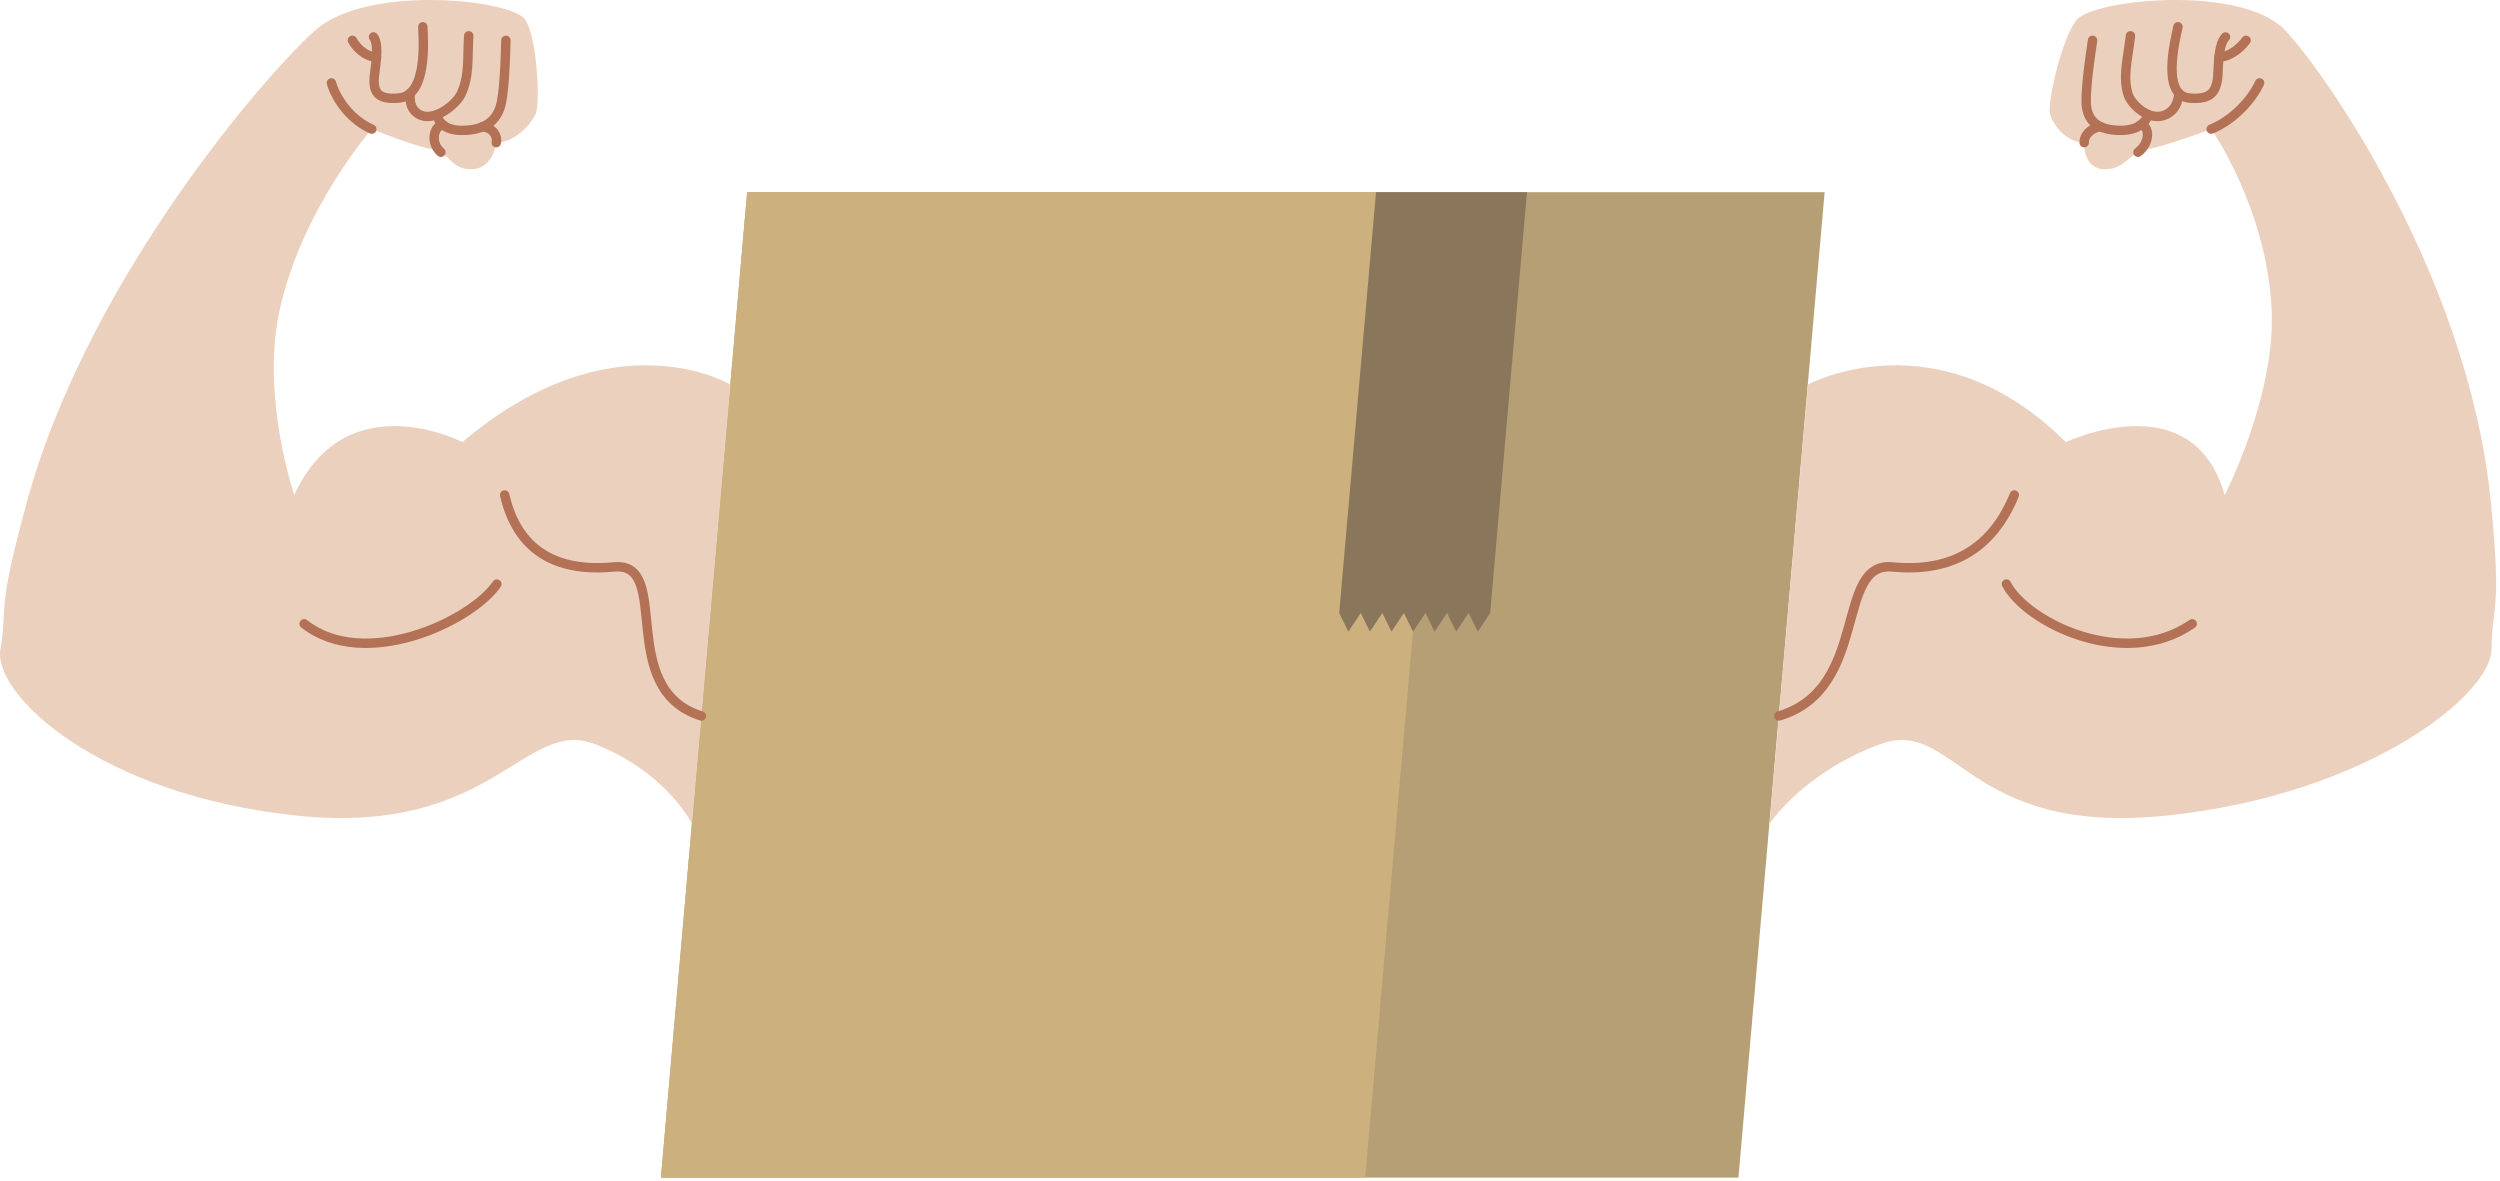 <svg xmlns="http://www.w3.org/2000/svg" width="199" height="94" viewBox="0 0 199 94"><defs><clipPath id="ivlva"><path d="M0 0h58.136v65.575H0z"/></clipPath><clipPath id="ivlvb"><path d="M140.85 0h57.839v65.575H140.85z"/></clipPath></defs><g><g><g><path fill="#b79f75" d="M59.473 15.3L52.61 93.737h85.769L145.24 15.3z"/></g><g><path fill="#ccb17e" d="M59.473 15.3L52.61 93.737h56.059l6.862-78.437z"/></g><g><path fill="#8a775b" d="M109.53 15.3l-2.93 33.493.728 1.487.989-1.487.728 1.487.989-1.487.728 1.487.989-1.487.728 1.487.989-1.487.728 1.487.989-1.487.728 1.487.989-1.487.728 1.487.989-1.487 2.93-33.493z"/></g><g><g><g/><g clip-path="url(#ivlva)"><path fill="#ecd0be" d="M29.594 10.274s3.437 1.393 4.811 1.6c1.375.206 1.455 1.65 3.161 1.598 1.707-.052 1.94-2.115 1.94-2.115 1.391 0 2.802-1.433 3.155-2.362.337-.889.09-6.148-.882-7.462-1.125-1.523-11.687-2.704-16.208.49-2.403 1.696-18.184 18.865-23.42 37.893C-.327 48.92.633 48.13.031 51.691c-.603 3.563 7.784 11.558 23.556 13.23 15.773 1.671 18.14-7.923 23.83-5.669 5.691 2.252 7.661 6.323 7.661 6.323l3.058-34.964s-9.323-5.597-21.335 4.58c0 0-9.248-4.798-13.38 4.216 0 0-2.632-7.732-1.2-14.538 1.715-8.145 7.373-14.595 7.373-14.595"/></g></g><g><path fill="none" stroke="#b37156" stroke-linecap="round" stroke-linejoin="round" stroke-miterlimit="20" stroke-width=".75" d="M40.17 39.4c.996 4.31 3.981 6.18 8.693 5.728 4.713-.453.086 9.71 6.967 11.864"/></g><g><path fill="none" stroke="#b37156" stroke-linecap="round" stroke-linejoin="round" stroke-miterlimit="20" stroke-width=".75" d="M24.21 49.655c4.787 3.769 13.269-.15 15.342-3.165"/></g><g><path fill="none" stroke="#b37156" stroke-linecap="round" stroke-linejoin="round" stroke-miterlimit="20" stroke-width=".75" d="M40.27 3.21c-.045 1.503-.121 4.332-.469 5.363-.349 1.033-1.19 1.806-3.047 1.806-1.856 0-1.954-1.238-1.954-1.238v0"/></g><g><path fill="none" stroke="#b37156" stroke-linecap="round" stroke-linejoin="round" stroke-miterlimit="20" stroke-width=".75" d="M32.665 7.411v0s-.258 1.371.892 1.783c1.15.413 2.764-.9 3.14-1.702.673-1.433.502-2.71.613-4.642"/></g><g><path fill="none" stroke="#b37156" stroke-linecap="round" stroke-linejoin="round" stroke-miterlimit="20" stroke-width=".75" d="M33.657 2.13c.051 1.186.354 5.452-1.889 5.673-1.9.187-1.969-.695-1.993-1.393-.019-.563.512-2.793-.045-3.468"/></g><g><path fill="none" stroke="#b37156" stroke-linecap="round" stroke-linejoin="round" stroke-miterlimit="20" stroke-width=".75" d="M35.282 9.95c-.733 0-1.09 1.403-.19 2.168"/></g><g><path fill="none" stroke="#b37156" stroke-linecap="round" stroke-linejoin="round" stroke-miterlimit="20" stroke-width=".75" d="M29.591 10.277c-1.639-.722-2.814-2.31-3.211-3.677"/></g><g><path fill="none" stroke="#b37156" stroke-linecap="round" stroke-linejoin="round" stroke-miterlimit="20" stroke-width=".75" d="M29.973 4.552c-1.01-.044-1.701-.93-1.923-1.342"/></g><g><path fill="none" stroke="#b37156" stroke-linecap="round" stroke-linejoin="round" stroke-miterlimit="20" stroke-width=".75" d="M38.44 10.08c.813.133 1.187.75 1.065 1.278"/></g><g><g/><g clip-path="url(#ivlvb)"><path fill="#ecd0be" d="M176.01 10.274s-3.681 1.393-5.091 1.6c-1.411.206-1.743 1.65-3.441 1.598-1.697-.052-1.569-2.115-1.569-2.115-1.392 0-2.552-1.433-2.742-2.362-.182-.889.985-6.148 2.187-7.462 1.392-1.523 12.161-2.704 16.123.49 2.106 1.696 14.883 18.865 16.789 37.893.903 9.003.081 8.213.061 11.775-.021 3.563-9.807 11.558-25.872 13.23-16.066 1.671-16.753-7.923-22.838-5.669-6.085 2.252-8.767 6.323-8.767 6.323l3.059-34.964s10.303-5.597 20.534 4.58c0 0 10.087-4.798 12.643 4.216 0 0 3.985-7.732 3.743-14.538-.289-8.145-4.819-14.595-4.819-14.595"/></g></g><g><path fill="none" stroke="#b37156" stroke-linecap="round" stroke-linejoin="round" stroke-miterlimit="20" stroke-width=".75" d="M160.338 39.4c-1.75 4.31-5.062 6.18-9.696 5.728-4.633-.453-1.785 9.71-9.042 11.864"/></g><g><path fill="none" stroke="#b37156" stroke-linecap="round" stroke-linejoin="round" stroke-miterlimit="20" stroke-width=".75" d="M174.498 49.655c-5.447 3.769-13.243-.15-14.788-3.165"/></g><g><path fill="none" stroke="#b37156" stroke-linecap="round" stroke-linejoin="round" stroke-miterlimit="20" stroke-width=".75" d="M166.568 3.21c-.22 1.503-.637 4.332-.47 5.363.168 1.033.874 1.806 2.73 1.806 1.858 0 2.172-1.238 2.172-1.238v0"/></g><g><path fill="none" stroke="#b37156" stroke-linecap="round" stroke-linejoin="round" stroke-miterlimit="20" stroke-width=".75" d="M173.433 7.411v0s.018 1.371-1.204 1.783c-1.223.413-2.607-.9-2.843-1.702-.421-1.433-.027-2.71.2-4.642"/></g><g><path fill="none" stroke="#b37156" stroke-linecap="round" stroke-linejoin="round" stroke-miterlimit="20" stroke-width=".75" d="M173.367 2.13c-.26 1.186-1.308 5.452.896 5.673 1.867.187 2.09-.695 2.236-1.393.118-.563-.023-2.793.652-3.468"/></g><g><path fill="none" stroke="#b37156" stroke-linecap="round" stroke-linejoin="round" stroke-miterlimit="20" stroke-width=".75" d="M170.37 9.95c.734 0 .847 1.403-.19 2.168"/></g><g><path fill="none" stroke="#b37156" stroke-linecap="round" stroke-linejoin="round" stroke-miterlimit="20" stroke-width=".75" d="M176.01 10.277c1.765-.722 3.219-2.31 3.854-3.677"/></g><g><path fill="none" stroke="#b37156" stroke-linecap="round" stroke-linejoin="round" stroke-miterlimit="20" stroke-width=".75" d="M176.63 4.552c1.017-.044 1.864-.93 2.158-1.342"/></g><g><path fill="none" stroke="#b37156" stroke-linecap="round" stroke-linejoin="round" stroke-miterlimit="20" stroke-width=".75" d="M167.19 10.08c-.836.133-1.318.75-1.289 1.278"/></g></g></g></g></svg>